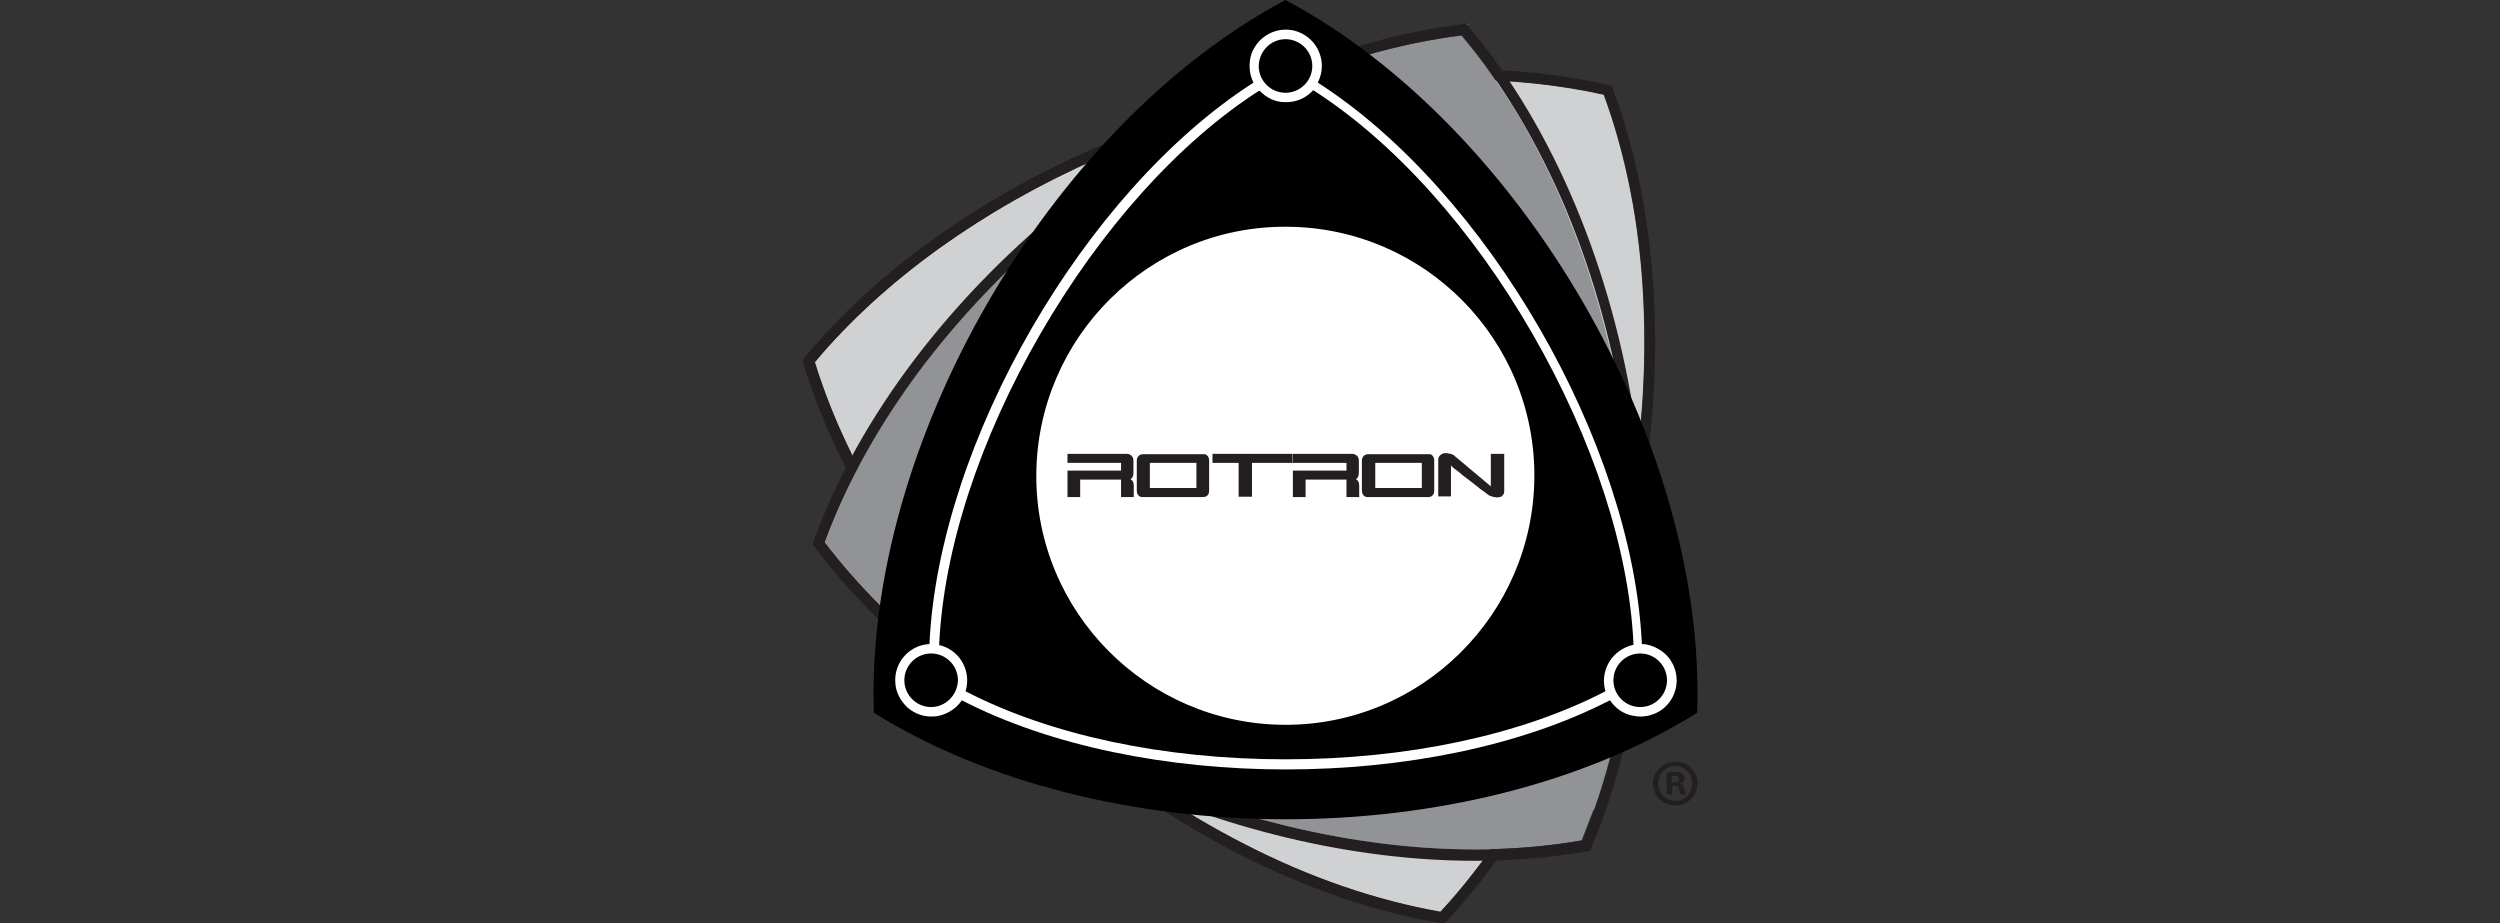 <svg xmlns="http://www.w3.org/2000/svg" xmlns:xlink="http://www.w3.org/1999/xlink" id="Layer_2_1_" x="0px" y="0px" width="746.4px" height="275.7px" viewBox="172.3 283.5 746.4 275.7" style="enable-background:new 172.3 283.5 746.4 275.7;" xml:space="preserve"><rect x="172.3" y="283.5" width="746.4" height="275.7" fill="#333333" stroke="none"/><style type="text/css">	.st0{fill:none;}	.st1{fill:#D0D1D2;}	.st2{fill:#231F20;}	.st3{fill:#919396;}	.st4{fill:#FFFFFF;}</style><g id="Layer_2_2_">	<g>		<g>			<path class="st0" d="M603.6,559.2L603.6,559.2L603.6,559.2z"></path>			<path class="st0" d="M653.5,309.1L653.5,309.1L653.5,309.1z"></path>			<polygon class="st0" points="411.9,390.9 411.9,390.9 413.7,392.5    "></polygon>			<path class="st1" d="M662.9,372.6c-1.1-22.1-5.1-42.5-11.8-60.8c-13.5-3-28-4.5-43.3-4.5l0,0c-17.6,0-35.9,2-54.3,6.1    c-18.2,4-36.1,9.8-53.2,17.3c-17.3,7.6-33.4,16.7-47.8,27.1c-14.3,10.3-26.8,21.7-37,33.9c5.8,18.6,15,37.3,27.5,55.4    c12.4,18.2,27.6,35.1,45,50.4c17.4,15.2,36.1,28.1,55.8,38.1c19.6,10.1,39.4,16.8,58.5,20.2c13.2-14.3,24.7-31.7,34.3-51.6    c9.5-19.9,16.6-41.5,21.1-64.2C662.3,417.3,664,394.6,662.9,372.6z"></path>			<path class="st2" d="M653.5,309.1L653.5,309.1L653.5,309.1L653.5,309.1c-14.5-3.4-29.9-5-45.7-5c-72.2,0-152.7,34.1-195.9,86.9    l0,0l1.8,1.6l-1.9-1.6c23.9,79.6,109.7,154.9,191.7,168.3l-0.1-0.1l0.1,0.1l0,0l0,0C660.6,498.7,682.9,386.8,653.5,309.1z     M636.7,504.1c-9.5,19.9-21,37.3-34.3,51.6c-19.2-3.4-38.9-10.1-58.5-20.2c-19.6-10-38.4-22.9-55.8-38.1    c-17.4-15.2-32.5-32.2-45-50.4s-21.8-36.8-27.5-55.4c10.2-12.2,22.7-23.6,37-33.9c14.4-10.3,30.5-19.5,47.8-27.1    c17.1-7.5,35-13.4,53.2-17.3c18.5-4.1,36.7-6.1,54.3-6.1l0,0c15.2,0,29.8,1.5,43.3,4.5c6.7,18.3,10.7,38.7,11.8,60.8    c1.1,22-0.6,44.7-5.1,67.4C653.2,462.7,646.1,484.3,636.7,504.1z"></path>		</g>		<g>			<path class="st0" d="M646.9,537.3L646.9,537.3L646.9,537.3z"></path>			<polygon class="st0" points="414.8,445.9 414.8,445.9 417.1,446.8    "></polygon>			<path class="st0" d="M610,290.6L610,290.6L610,290.6z"></path>			<path class="st3" d="M648.2,525.3c5.4-15.2,9-31.8,10.8-49.6c2.2-21.4,1.5-43.6-1.8-66c-3.4-22.4-9.3-43.8-17.6-63.7    c-8.3-19.9-18.7-37.4-31-51.9c-18.9,2.4-38.4,8-58.1,16.9c-19.6,8.9-38.6,20.5-56.3,34.6c-17.6,14-33.2,29.8-46.3,47    c-13.1,17.2-23,35-29.5,52.8c9.9,13,22.2,25.3,36.6,36.5c14.5,11.3,30.7,21.2,48.2,29.4c35.2,16.6,74,25.8,109.3,25.8    c11,0,21.8-0.9,32-2.7l3.6-9.3V525.3L648.2,525.3z"></path>			<path class="st3" d="M611.6,290.4l-1.4,0.4c0.1,0.1,0.1,0.1,0.1,0.1L611.6,290.4z"></path>			<path class="st2" d="M610.4,291c0-0.1-0.1-0.1-0.1-0.1c-0.1-0.1-0.1-0.1-0.2-0.3l0,0l0,0l0,0c-80.8,9.2-168.1,78.7-195.2,155.4    l0,0l2.2,0.9l-2.2-0.9c41.7,56.3,124.5,94.5,197.8,94.5c11.7,0,23.3-1,34.3-3h-0.1h0.1l0,0l0,0C679.3,463,662.9,352.9,610.4,291z     M612.6,537.1c-35.3,0-74.2-9.2-109.3-25.8c-17.5-8.3-33.8-18.2-48.2-29.4c-14.4-11.2-26.7-23.5-36.6-36.5    c6.6-17.9,16.5-35.6,29.5-52.8c13.1-17.1,28.7-33,46.4-47.1c17.7-14.1,36.6-25.7,56.3-34.6c19.6-8.9,39.2-14.5,58.1-16.9    c12.2,14.6,22.6,32.1,31,51.9c8.3,19.9,14.3,41.3,17.6,63.7c3.4,22.4,4,44.6,1.8,66c-1.8,17.8-5.4,34.5-10.8,49.6v-0.1l-3.6,9.3    C634.4,536.2,623.7,537.1,612.6,537.1z"></path>		</g>		<path d="M556.1,283.5L556.1,283.5L556.1,283.5L556.1,283.5c-70.7,37.6-125.6,132.8-122.9,212.8l0,0h2.4h-2.4   c68,42.4,177.9,42.4,245.8,0h-0.1h0.1l0,0l0,0C681.8,416.4,626.8,321.2,556.1,283.5z"></path>		<polygon class="st0" points="679,496.4 678.9,496.4 679,496.4   "></polygon>		<polygon class="st0" points="433.2,496.4 433.2,496.4 435.6,496.4   "></polygon>		<path class="st4" d="M662.5,475.8L662.5,475.8C662.5,475.7,662.5,475.7,662.5,475.8L662.5,475.8L662.5,475.8L662.5,475.8   c-2.8-60-46.2-135.1-96.7-167.6l0,0l0,0c0,0,0,0,0-0.1c0,0,0,0,0-0.1c2.7-5.3,0.5-11.8-4.8-14.5c-5.3-2.7-11.8-0.5-14.5,4.8   c-1.5,2.7-1.5,7.1,0,9.7c0,0,0,0,0,0.1c0,0,0,0,0,0.1l0,0l0,0l0,0l0,0l0,0c-50.5,32.4-93.9,107.5-96.7,167.5c0,0,0,0,0,0.1l0,0   c0,0,0,0-0.1,0l0,0c-5.9,0.3-10.5,5.5-10.1,11.4c0.1,2.9,1.5,5.5,3.6,7.5c2.2,1.9,4.9,2.9,7.8,2.7c3.1,0,6.9-2.2,8.4-4.8l0,0l0,0   c0,0,0,0,0.1,0l0,0c53.3,27.5,140.1,27.5,193.4,0l0,0c0,0,0,0,0.1,0l0,0l0,0c1.6,2.4,4,4.1,6.9,4.6c2.8,0.6,5.7,0,8.1-1.5   c5-3.3,6.4-10,3.1-15C669.5,478,665.7,475.8,662.5,475.8C662.6,475.8,662.6,475.8,662.5,475.8   C662.6,475.8,662.5,475.8,662.5,475.8z M556.1,295.2c4.4,0,8,3.6,8,8c0,4.4-3.6,8-8,8s-8-3.6-8-8   C548.2,298.8,551.7,295.2,556.1,295.2z M450.3,494.6c-4.4,0-8-3.6-8-8c0-4.4,3.6-8,8-8s8,3.6,8,8   C458.2,491,454.6,494.6,450.3,494.6z M651.4,489c0.1,0.2,0.1,0.6,0.2,0.8l0,0c0,0,0,0,0,0.1l0,0l0,0   c-25.3,13.1-59.2,20.3-95.5,20.3c-36.3,0-70.2-7.2-95.5-20.3l0,0l0,0c0,0,0,0,0-0.1l0,0c1.7-5.7-1.4-11.7-7.1-13.5   c-0.2-0.1-0.6-0.1-0.8-0.2l0,0l0,0c0,0,0,0,0-0.1l0,0c1.3-28.5,12.1-61.5,30.2-92.8s41.3-57.2,65.3-72.6l0,0c0,0,0,0,0.1,0   c0,0,0,0,0.1,0l0,0c2,2.1,4.6,3.4,7.5,3.4c2.9,0.1,5.7-0.9,7.8-2.9c0.1-0.1,0.4-0.4,0.6-0.6l0,0c0,0,0,0,0.1,0c0,0,0,0,0.1,0l0,0   c24,15.4,47.2,41.2,65.3,72.6s28.9,64.4,30.2,92.8l0,0c0,0,0,0,0,0.1l0,0l0,0C653.8,477.4,650.2,483.2,651.4,489z M670,486.6   c0,4.4-3.6,8-8,8c-4.4,0-8-3.6-8-8s3.6-8,8-8S670,482.2,670,486.6z"></path>		<path d="M452.6,476L452.6,476L452.6,476z"></path>		<path d="M460.6,489.9C460.6,489.9,460.6,489.9,460.6,489.9C460.6,489.9,460.6,489.9,460.6,489.9z"></path>		<path d="M548.1,310.5C548.2,310.5,548.2,310.5,548.1,310.5C548.2,310.5,548.2,310.5,548.1,310.5z"></path>		<path d="M659.7,476L659.7,476L659.7,476z"></path>		<path d="M651.6,489.9C651.6,489.9,651.6,489.9,651.6,489.9C651.6,489.9,651.6,489.9,651.6,489.9z"></path>		<path d="M546.4,308.2C546.4,308.2,546.4,308.2,546.4,308.2C546.4,308.2,546.4,308.2,546.4,308.2   C546.4,308.2,546.4,308.2,546.4,308.2z"></path>		<path d="M449.7,475.8C449.6,475.8,449.6,475.8,449.7,475.8C449.6,475.8,449.6,475.8,449.7,475.8z"></path>		<path d="M546.5,308.1C546.5,308.2,546.5,308.2,546.5,308.1C546.5,308.2,546.5,308.2,546.5,308.1z"></path>		<path d="M459.4,492.5L459.4,492.5L459.4,492.5z"></path>		<path d="M652.9,492.5L652.9,492.5L652.9,492.5z"></path>		<path d="M662.5,475.8L662.5,475.8L662.5,475.8z"></path>		<path d="M662.5,475.8C662.5,475.8,662.5,475.8,662.5,475.8C662.5,475.8,662.5,475.8,662.5,475.8z"></path>		<g>			<path class="st2" d="M679.1,517.4c0,3.6-2.9,6.6-6.6,6.6c-3.7,0-6.7-2.9-6.7-6.6c0-3.6,3-6.5,6.7-6.5    C676.2,510.8,679.1,513.7,679.1,517.4z M667.4,517.4c0,2.9,2.2,5.2,5.1,5.2c2.8,0.1,5-2.3,5-5.2s-2.2-5.2-5-5.2    C669.6,512.2,667.4,514.5,667.4,517.4z M671.4,520.7h-1.5v-6.5c0.6-0.1,1.4-0.2,2.5-0.2c1.3,0,1.8,0.2,2.2,0.5s0.7,0.8,0.7,1.4    c0,0.8-0.6,1.3-1.3,1.5v0.1c0.6,0.2,1,0.7,1.2,1.6c0.2,1,0.3,1.3,0.5,1.6h-1.6c-0.2-0.2-0.3-0.8-0.5-1.6c-0.1-0.7-0.5-1-1.3-1    h-0.7v2.6L671.4,520.7L671.4,520.7z M671.4,517.1h0.7c0.8,0,1.5-0.3,1.5-1c0-0.6-0.4-1-1.4-1c-0.4,0-0.7,0.1-0.8,0.1V517.1z"></path>		</g>		<path class="st4" d="M556.5,351.2c-41-0.3-74.5,32.9-74.8,73.9c-0.3,41,32.9,74.5,73.9,74.8c41,0.3,74.5-32.9,74.8-73.9   C630.7,384.9,597.6,351.4,556.5,351.2z"></path>		<path class="st0" d="M556.1,283.6L556.1,283.6L556.1,283.6z"></path>		<g>			<path class="st2" d="M510.2,419.6c0.3,0.4,0.5,0.8,0.5,1.4v3.7c0,0.6-0.1,1-0.3,1.3s-0.4,0.5-0.6,0.6c0.7,0.3,1,1,1,1.8v3.5h-3.8    v-5.2h-12.2v5.2h-3.8V428v-4h16v-2.3h-16V419h17.8C509.4,419,509.8,419.3,510.2,419.6z"></path>			<path class="st2" d="M532.9,419.7c0.3,0.4,0.4,0.8,0.4,1.4v8.8c0,0.8-0.2,1.3-0.6,1.6c-0.4,0.3-0.8,0.4-1,0.4h-9.2h-9.2    c-0.3,0-0.7-0.1-1-0.4c-0.4-0.3-0.6-0.8-0.6-1.6v-8.8c0-0.6,0.1-1,0.5-1.4c0.3-0.4,0.8-0.6,1.5-0.6h8.8h9    C532.1,419,532.6,419.3,532.9,419.7z M522.5,421.7h-6.9v7.5h6.9h7v-7.5H522.5z"></path>			<path class="st2" d="M558.2,421.7h-12.1v10.1h-4v-10.1h-7.8V419h23.9V421.7z"></path>			<path class="st2" d="M577.5,419.6c0.3,0.4,0.5,0.8,0.5,1.4v3.7c0,0.6-0.1,1-0.3,1.3c-0.2,0.3-0.4,0.5-0.6,0.6c0.7,0.3,1,1,1,1.8    v3.5h-3.8v-5.2h-12.2v5.2h-3.8V428v-4h16v-2.3h-16V419h17.8C576.6,419,577.1,419.3,577.5,419.6z"></path>			<path class="st2" d="M600.1,419.7c0.3,0.4,0.4,0.8,0.4,1.4v8.8c0,0.8-0.2,1.3-0.6,1.6c-0.3,0.3-0.8,0.4-1,0.4h-9.2h-9.2    c-0.3,0-0.7-0.1-1-0.4c-0.3-0.3-0.6-0.8-0.6-1.6v-8.8c0-0.6,0.1-1,0.5-1.4c0.3-0.4,0.8-0.6,1.5-0.6h8.8h9    C599.4,419,599.9,419.3,600.1,419.7z M589.8,421.7h-6.9v7.5h6.9h7v-7.5H589.8z"></path>			<path class="st2" d="M617.4,428.7V419h4v11.3c0,0.3-0.1,0.6-0.3,0.9c-0.2,0.3-0.4,0.4-0.6,0.6c-0.7,0.2-1.3,0.3-2,0.1    c-0.7-0.1-1.3-0.3-1.8-0.6c-0.5-0.4-1-0.8-1.6-1.2c-0.6-0.4-1.1-0.8-1.7-1.3c-0.6-0.5-1.3-1-1.9-1.5c-1.3-1-2.7-2-3.8-3    c-1.3-0.9-2-1.5-2.2-1.9v9.3h-3.8v-11.1c0-0.4,0.2-0.8,0.6-1.2c0.4-0.3,0.8-0.6,1.3-0.6c0.1,0,0.3,0,0.6,0s0.4,0,0.7,0.1    c0.5,0.1,0.9,0.2,1.3,0.4L617.4,428.7z"></path>		</g>	</g></g></svg>